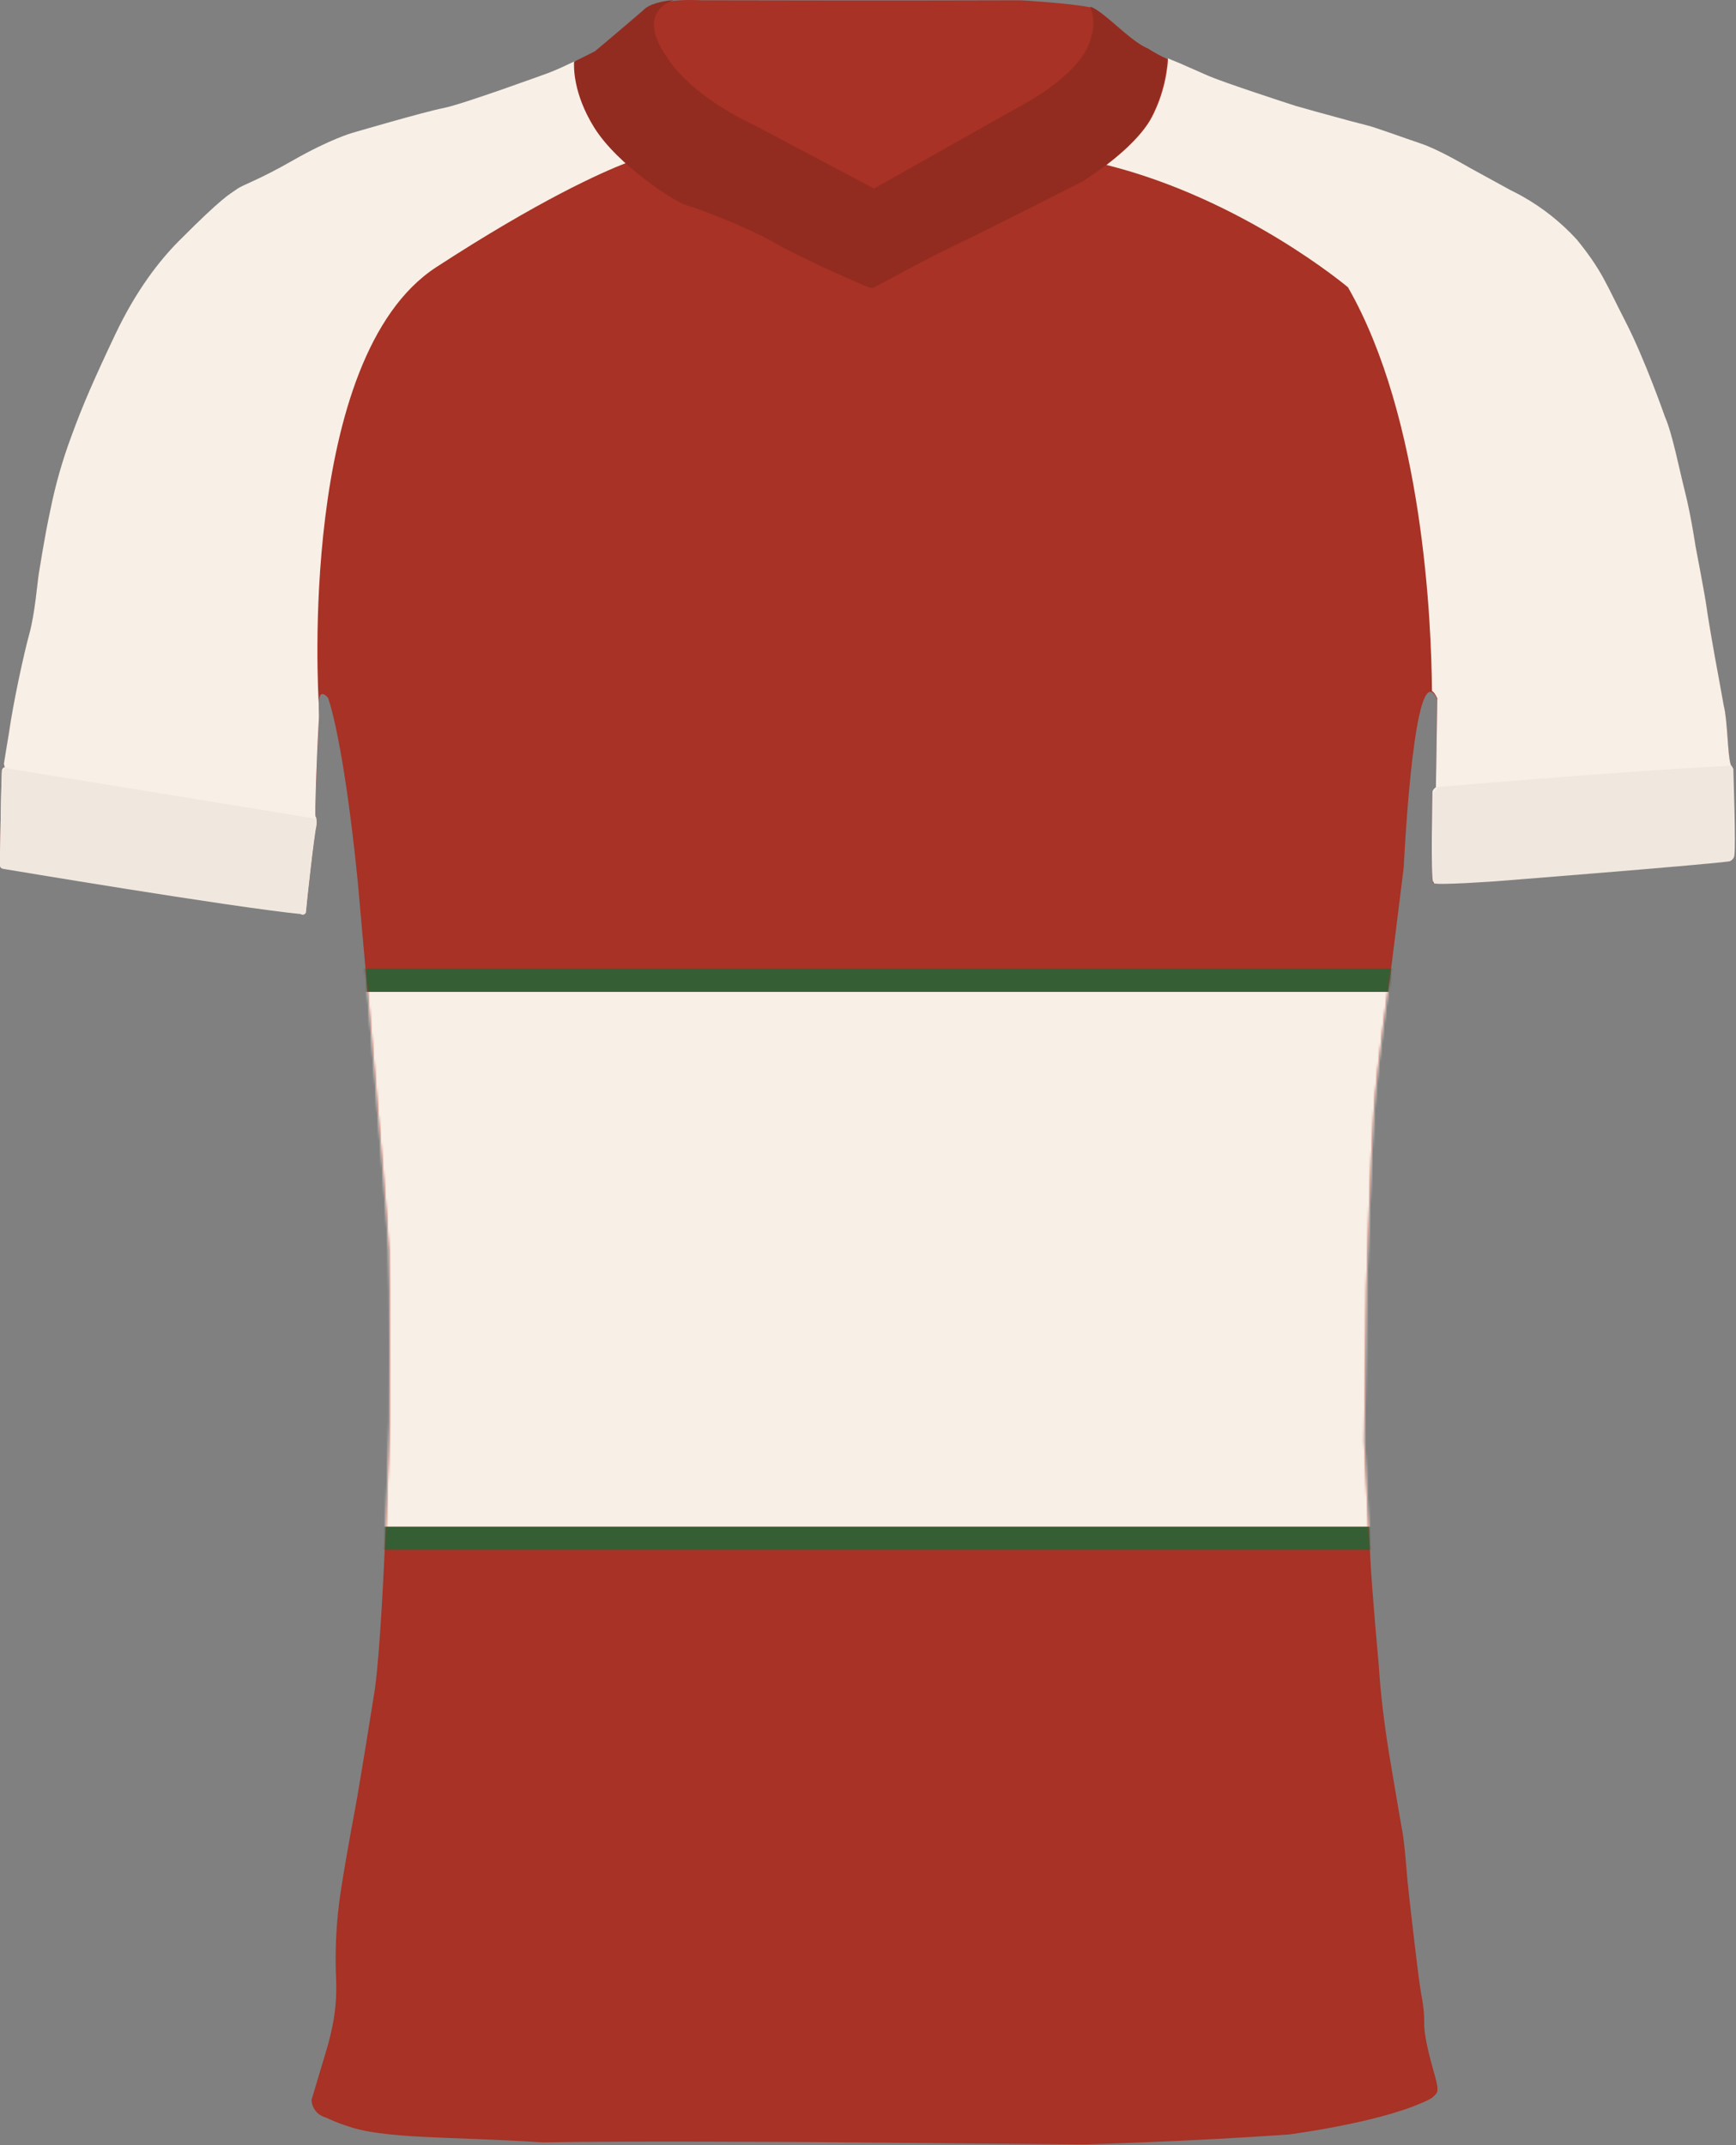 <svg width="744" height="919" viewBox="0 0 744 919" fill="none" xmlns="http://www.w3.org/2000/svg">
<rect x="0" y="0" width="744" height="919" fill="#808080" stroke="none"/>
<path d="M742.485 329.08C742.155 329.09 741.885 328.66 741.655 327.89C740.395 323.67 740.395 309.32 738.755 302.89C737.585 296.22 735.005 282.31 735.005 282.31C735.005 282.31 732.005 265.48 731.425 260.89C730.845 256.3 726.675 234.64 726.675 234.64C726.675 234.64 724.675 221.22 722.175 211.39C719.675 201.56 716.715 186.23 713.555 179.14C713.555 179.14 705.005 154.56 696.675 138.39C688.345 122.22 686.675 116.6 675.805 103.22C669.035 95.82 661.145 89.55 652.415 84.65C652.245 84.55 652.085 84.46 651.915 84.37C651.355 84.06 650.795 83.75 650.225 83.46C649.205 82.91 648.175 82.39 647.135 81.89L629.805 72.39C629.805 72.39 627.105 70.79 623.425 68.81C622.985 68.57 622.525 68.32 622.065 68.08C621.765 67.92 621.455 67.76 621.145 67.59C620.975 67.5 620.815 67.42 620.645 67.32C616.755 65.3 612.365 63.19 608.975 62.06C601.225 59.47 589.105 54.97 585.435 54.14C584.445 53.91 581.985 53.27 578.855 52.43L577.775 52.14C569.255 49.85 556.885 46.42 555.185 45.89C552.765 45.14 524.495 35.89 518.245 33.2C511.995 30.51 504.565 27.13 503.975 26.97C502.835 26.53 501.705 26.06 500.585 25.55C497.725 24.26 494.955 22.76 492.315 21.06C492.315 21.06 492.295 21.06 492.295 21.05C491.885 20.88 491.465 20.69 491.045 20.47C490.875 20.38 490.695 20.28 490.515 20.18C490.255 20.04 489.985 19.89 489.715 19.73C489.505 19.6 489.295 19.47 489.075 19.34C488.855 19.2 488.625 19.05 488.395 18.9C488.125 18.72 487.855 18.54 487.585 18.35C487.465 18.27 487.345 18.18 487.225 18.1C486.535 17.61 485.845 17.1 485.145 16.55C485.105 16.52 485.065 16.49 485.015 16.45C484.715 16.22 484.415 15.97 484.105 15.73C483.925 15.58 483.745 15.44 483.565 15.29C483.285 15.06 483.005 14.83 482.725 14.6C482.505 14.42 482.295 14.24 482.075 14.06C481.825 13.85 481.565 13.63 481.315 13.42C481.015 13.16 480.705 12.9 480.405 12.64C480.205 12.47 480.005 12.3 479.815 12.13C479.155 11.57 478.505 11.01 477.855 10.45C477.685 10.3 477.515 10.16 477.345 10.01C477.065 9.77 476.785 9.53 476.515 9.3C476.305 9.12 476.095 8.94 475.885 8.77C475.635 8.56 475.395 8.36 475.155 8.16C474.885 7.93 474.615 7.72 474.345 7.5C474.115 7.31 473.885 7.12 473.655 6.94C473.295 6.65 472.935 6.37 472.585 6.1C472.425 5.98 472.275 5.87 472.115 5.75C471.845 5.55 471.575 5.35 471.315 5.16C471.155 5.05 471.005 4.94 470.855 4.84C470.585 4.65 470.325 4.48 470.065 4.32C469.935 4.24 469.805 4.15 469.675 4.08C469.295 3.85 468.925 3.64 468.575 3.46C468.285 3.39 467.985 3.31 467.655 3.24C459.115 1.36 437.365 0.13 437.365 0.13C437.365 0.13 382.675 0.34 300.365 0.13C300.365 0.13 298.685 0.01 296.175 0C294.225 0 291.775 0.05 289.235 0.29C289.225 0.3 289.215 0.3 289.205 0.3C284.085 0.78 278.605 1.97 276.035 4.76C267.205 12.42 255.495 22.21 255.495 22.21C255.495 22.21 251.475 24.32 246.505 26.72C246.505 26.72 246.505 26.72 246.485 26.72C242.895 28.45 238.815 30.33 235.385 31.67C235.385 31.67 197.975 45.34 190.055 46.84C182.135 48.34 150.885 57.51 150.885 57.51C150.885 57.51 141.465 60.17 125.715 69.17C109.965 78.17 104.515 79.42 101.385 81.67C98.255 83.92 95.715 84.67 76.595 103.88C68.415 112.1 58.385 124.88 49.385 143.88C40.385 162.88 35.385 174.26 30.635 187.38C26.805 197.62 23.795 208.16 21.635 218.88C19.015 230.88 17.135 243.63 16.635 246.38C16.135 249.13 14.995 263.46 12.595 272.09C10.195 280.72 5.595 302.09 3.845 314.63C3.845 314.63 1.905 326.13 1.715 327.63C1.665 328 1.795 328.38 1.885 328.69C2.005 329.12 2.065 329.43 1.565 329.4C1.125 329.73 0.855 330.24 0.815 330.79C0.745 331.73 0.475 342.66 0.475 342.66L0.005 367.67V370.59C0.005 370.59 -0.185 371.81 1.815 372.02C1.815 372.02 3.145 372.24 5.525 372.64C3.905 372.37 2.775 372.18 2.225 372.09C4.685 372.5 17.325 374.61 33.975 377.31C34.135 377.34 34.305 377.36 34.465 377.39C35.035 377.48 35.615 377.58 36.195 377.67C36.335 377.69 36.475 377.72 36.625 377.74C37.215 377.83 37.805 377.93 38.395 378.03C39.685 378.24 40.995 378.45 42.315 378.66C42.425 378.68 42.535 378.7 42.645 378.71C72.925 383.58 111.785 389.6 128.885 391.31H128.865C129.015 391.42 129.175 391.49 129.335 391.53C129.395 391.55 129.455 391.56 129.515 391.57C129.525 391.57 129.535 391.57 129.545 391.57H129.525C129.585 391.57 129.645 391.59 129.705 391.59C129.915 391.6 130.125 391.56 130.325 391.48C130.425 391.44 130.515 391.39 130.605 391.32C130.635 391.3 130.665 391.28 130.695 391.26C130.785 391.19 130.865 391.11 130.935 391.01C131.165 390.71 131.265 390.33 131.215 389.96C131.375 387.43 134.635 357.68 135.635 353.59C135.635 353.59 135.935 351.29 135.335 350.44C135.315 350.4 135.295 350.37 135.265 350.34C134.905 349.96 135.715 324.96 136.715 308.34C136.945 304.57 135.195 293.22 140.555 298.88C140.555 298.88 147.095 315.51 153.345 377.88C153.345 377.88 158.925 440.24 160.595 460.58C162.265 480.92 165.935 521.58 166.595 535.58C167.255 549.58 166.925 609.25 166.925 609.25C166.925 609.25 164.265 704.58 160.095 727.25C160.095 727.25 154.265 764 152.095 775.5C149.925 787 146.925 804.08 145.925 811.08C144.115 823.32 143.485 835.71 144.055 848.08C144.475 858.37 143.155 867.89 139.345 880.2L133.515 899.69C133.675 903.27 136.165 906.32 139.635 907.2C142.385 908.53 145.225 909.67 148.135 910.62C164.285 916.62 192.965 915.24 232.555 917.87C268.555 917.21 346.765 917.74 346.765 917.74L465.055 918.74C465.055 918.74 509.445 917.53 552.445 914.47C552.445 914.47 589.265 909.7 608.945 901.1C608.945 901.1 613.195 899.44 614.355 898.22C615.855 896.64 617.035 896.66 614.915 889.22C612.795 881.78 610.135 871.91 610.385 866.28C610.305 858.64 609.055 855.28 608.385 849.66C607.715 845.85 603.715 811.33 603.215 805.83C602.715 800.33 601.995 789.98 600.995 784.59C599.995 779.2 595.295 751.21 595.295 751.21C593.295 738.75 591.665 725.9 590.915 713.59C590.915 713.59 587.975 681.84 587.295 667.84C586.615 653.84 584.805 617.39 584.805 617.39L585.745 551.39C585.745 551.39 587.485 495.93 588.915 476.06C590.415 455.24 595.745 418.56 595.745 418.56L601.585 371.72C601.585 371.72 605.315 291.97 613.695 296.57C614.425 296.97 615.195 298.01 615.995 299.8L615.395 337.07L615.385 337.8C615.385 337.8 613.905 338.8 613.905 339.95C613.905 341.1 613.165 375.95 614.165 378.32C614.585 378.48 615.785 378.55 617.435 378.56C624.615 378.6 640.515 377.46 640.515 377.46C640.515 377.46 726.225 370.73 740.745 368.94C741.815 368.6 742.635 367.73 742.905 366.64C743.655 361.55 742.495 331.73 742.495 329.07L742.485 329.08ZM129.195 391.48C129.195 391.48 129.215 391.48 129.235 391.49C129.225 391.49 129.215 391.49 129.195 391.48Z" fill="#A73225"/>
<mask id="mask0_621_2563" style="mask-type:alpha" maskUnits="userSpaceOnUse" x="0" y="0" width="744" height="919">
<path d="M742.485 329.08C742.155 329.09 741.885 328.66 741.655 327.89C740.395 323.67 740.395 309.32 738.755 302.89C737.585 296.22 735.005 282.31 735.005 282.31C735.005 282.31 732.005 265.48 731.425 260.89C730.845 256.3 726.675 234.64 726.675 234.64C726.675 234.64 724.675 221.22 722.175 211.39C719.675 201.56 716.715 186.23 713.555 179.14C713.555 179.14 705.005 154.56 696.675 138.39C688.345 122.22 686.675 116.6 675.805 103.22C669.035 95.82 661.145 89.55 652.415 84.65C652.245 84.55 652.085 84.46 651.915 84.37C651.355 84.06 650.795 83.75 650.225 83.46C649.205 82.91 648.175 82.39 647.135 81.89L629.805 72.39C629.805 72.39 627.105 70.79 623.425 68.81C622.985 68.57 622.525 68.32 622.065 68.08C621.765 67.92 621.455 67.76 621.145 67.59C620.975 67.5 620.815 67.42 620.645 67.32C616.755 65.3 612.365 63.19 608.975 62.06C601.225 59.47 589.105 54.97 585.435 54.14C584.445 53.91 581.985 53.27 578.855 52.43L577.775 52.14C569.255 49.85 556.885 46.42 555.185 45.89C552.765 45.14 524.495 35.89 518.245 33.2C511.995 30.51 504.565 27.13 503.975 26.97C502.835 26.53 501.705 26.06 500.585 25.55C497.725 24.26 494.955 22.76 492.315 21.06C492.315 21.06 492.295 21.06 492.295 21.05C491.885 20.88 491.465 20.69 491.045 20.47C490.875 20.38 490.695 20.28 490.515 20.18C490.255 20.04 489.985 19.89 489.715 19.73C489.505 19.6 489.295 19.47 489.075 19.34C488.855 19.2 488.625 19.05 488.395 18.9C488.125 18.72 487.855 18.54 487.585 18.35C487.465 18.27 487.345 18.18 487.225 18.1C486.535 17.61 485.845 17.1 485.145 16.55C485.105 16.52 485.065 16.49 485.015 16.45C484.715 16.22 484.415 15.97 484.105 15.73C483.925 15.58 483.745 15.44 483.565 15.29C483.285 15.06 483.005 14.83 482.725 14.6C482.505 14.42 482.295 14.24 482.075 14.06C481.825 13.85 481.565 13.63 481.315 13.42C481.015 13.16 480.705 12.9 480.405 12.64C480.205 12.47 480.005 12.3 479.815 12.13C479.155 11.57 478.505 11.01 477.855 10.45C477.685 10.3 477.515 10.16 477.345 10.01C477.065 9.77 476.785 9.53 476.515 9.3C476.305 9.12 476.095 8.94 475.885 8.77C475.635 8.56 475.395 8.36 475.155 8.16C474.885 7.93 474.615 7.72 474.345 7.5C474.115 7.31 473.885 7.12 473.655 6.94C473.295 6.65 472.935 6.37 472.585 6.1C472.425 5.98 472.275 5.87 472.115 5.75C471.845 5.55 471.575 5.35 471.315 5.16C471.155 5.05 471.005 4.94 470.855 4.84C470.585 4.65 470.325 4.48 470.065 4.32C469.935 4.24 469.805 4.15 469.675 4.08C469.295 3.85 468.925 3.64 468.575 3.46C468.285 3.39 467.985 3.31 467.655 3.24C459.115 1.36 437.365 0.13 437.365 0.13C437.365 0.13 382.675 0.34 300.365 0.13C300.365 0.13 298.685 0.01 296.175 0C294.225 0 291.775 0.05 289.235 0.29C289.225 0.3 289.215 0.3 289.205 0.3C284.085 0.78 278.605 1.97 276.035 4.76C267.205 12.42 255.495 22.21 255.495 22.21C255.495 22.21 251.475 24.32 246.505 26.72C246.505 26.72 246.505 26.72 246.485 26.72C242.895 28.45 238.815 30.33 235.385 31.67C235.385 31.67 197.975 45.34 190.055 46.84C182.135 48.34 150.885 57.51 150.885 57.51C150.885 57.51 141.465 60.17 125.715 69.17C109.965 78.17 104.515 79.42 101.385 81.67C98.255 83.92 95.715 84.67 76.595 103.88C68.415 112.1 58.385 124.88 49.385 143.88C40.385 162.88 35.385 174.26 30.635 187.38C26.805 197.62 23.795 208.16 21.635 218.88C19.015 230.88 17.135 243.63 16.635 246.38C16.135 249.13 14.995 263.46 12.595 272.09C10.195 280.72 5.595 302.09 3.845 314.63C3.845 314.63 1.905 326.13 1.715 327.63C1.665 328 1.795 328.38 1.885 328.69C2.005 329.12 2.065 329.43 1.565 329.4C1.125 329.73 0.855 330.24 0.815 330.79C0.745 331.73 0.475 342.66 0.475 342.66L0.005 367.67V370.59C0.005 370.59 -0.185 371.81 1.815 372.02C1.815 372.02 3.145 372.24 5.525 372.64C3.905 372.37 2.775 372.18 2.225 372.09C4.685 372.5 17.325 374.61 33.975 377.31C34.135 377.34 34.305 377.36 34.465 377.39C35.035 377.48 35.615 377.58 36.195 377.67C36.335 377.69 36.475 377.72 36.625 377.74C37.215 377.83 37.805 377.93 38.395 378.03C39.685 378.24 40.995 378.45 42.315 378.66C42.425 378.68 42.535 378.7 42.645 378.71C72.925 383.58 111.785 389.6 128.885 391.31H128.865C129.015 391.42 129.175 391.49 129.335 391.53C129.395 391.55 129.455 391.56 129.515 391.57C129.525 391.57 129.535 391.57 129.545 391.57H129.525C129.585 391.57 129.645 391.59 129.705 391.59C129.915 391.6 130.125 391.56 130.325 391.48C130.425 391.44 130.515 391.39 130.605 391.32C130.635 391.3 130.665 391.28 130.695 391.26C130.785 391.19 130.865 391.11 130.935 391.01C131.165 390.71 131.265 390.33 131.215 389.96C131.375 387.43 134.635 357.68 135.635 353.59C135.635 353.59 135.935 351.29 135.335 350.44C135.315 350.4 135.295 350.37 135.265 350.34C134.905 349.96 135.715 324.96 136.715 308.34C136.945 304.57 135.195 293.22 140.555 298.88C140.555 298.88 147.095 315.51 153.345 377.88C153.345 377.88 158.925 440.24 160.595 460.58C162.265 480.92 165.935 521.58 166.595 535.58C167.255 549.58 166.925 609.25 166.925 609.25C166.925 609.25 164.265 704.58 160.095 727.25C160.095 727.25 154.265 764 152.095 775.5C149.925 787 146.925 804.08 145.925 811.08C144.115 823.32 143.485 835.71 144.055 848.08C144.475 858.37 143.155 867.89 139.345 880.2L133.515 899.69C133.675 903.27 136.165 906.32 139.635 907.2C142.385 908.53 145.225 909.67 148.135 910.62C164.285 916.62 192.965 915.24 232.555 917.87C268.555 917.21 346.765 917.74 346.765 917.74L465.055 918.74C465.055 918.74 509.445 917.53 552.445 914.47C552.445 914.47 589.265 909.7 608.945 901.1C608.945 901.1 613.195 899.44 614.355 898.22C615.855 896.64 617.035 896.66 614.915 889.22C612.795 881.78 610.135 871.91 610.385 866.28C610.305 858.64 609.055 855.28 608.385 849.66C607.715 845.85 603.715 811.33 603.215 805.83C602.715 800.33 601.995 789.98 600.995 784.59C599.995 779.2 595.295 751.21 595.295 751.21C593.295 738.75 591.665 725.9 590.915 713.59C590.915 713.59 587.975 681.84 587.295 667.84C586.615 653.84 584.805 617.39 584.805 617.39L585.745 551.39C585.745 551.39 587.485 495.93 588.915 476.06C590.415 455.24 595.745 418.56 595.745 418.56L601.585 371.72C601.585 371.72 605.315 291.97 613.695 296.57C614.425 296.97 615.195 298.01 615.995 299.8L615.395 337.07L615.385 337.8C615.385 337.8 613.905 338.8 613.905 339.95C613.905 341.1 613.165 375.95 614.165 378.32C614.585 378.48 615.785 378.55 617.435 378.56C624.615 378.6 640.515 377.46 640.515 377.46C640.515 377.46 726.225 370.73 740.745 368.94C741.815 368.6 742.635 367.73 742.905 366.64C743.655 361.55 742.495 331.73 742.495 329.07L742.485 329.08ZM129.195 391.48C129.195 391.48 129.215 391.48 129.235 391.49C129.225 391.49 129.215 391.49 129.195 391.48Z" fill="#A73225"/>
</mask>
<g mask="url(#mask0_621_2563)">
<rect x="26" y="424.906" width="735" height="229.186" fill="#F8EFE6"/>
<rect x="26" y="415" width="735" height="9.907" fill="#355E34"/>
<rect x="26" y="654.094" width="735" height="9.907" fill="#355E34"/>
</g>
<path d="M255.005 54.28C246.045 39.81 246.315 28.4 246.465 26.18C242.875 27.91 238.795 29.79 235.365 31.13C235.365 31.13 197.955 44.8 190.035 46.3C182.115 47.8 150.865 56.97 150.865 56.97C150.865 56.97 141.445 59.63 125.695 68.63C109.945 77.63 104.495 78.88 101.365 81.13C98.235 83.38 95.695 84.13 76.575 103.34C68.395 111.56 58.365 124.34 49.365 143.34C40.365 162.34 35.365 173.72 30.615 186.84C26.785 197.08 23.775 207.62 21.615 218.34C18.995 230.34 17.115 243.09 16.615 245.84C16.115 248.59 14.975 262.92 12.575 271.55C10.175 280.18 5.575 301.55 3.825 314.09C3.825 314.09 1.885 325.59 1.695 327.09C1.645 327.46 1.775 327.84 1.865 328.15C1.985 328.58 2.045 328.89 1.545 328.86C1.105 329.19 0.835 329.7 0.795 330.25C0.725 331.19 0.455 342.12 0.455 342.12L0.005 367.12V370.04C0.005 370.04 -0.185 371.26 1.815 371.47C1.815 371.47 98.875 387.76 128.875 390.76C129.515 391.24 130.425 391.11 130.905 390.47C131.135 390.17 131.235 389.79 131.185 389.42C131.345 386.89 134.605 357.14 135.605 353.05C135.605 353.05 135.905 350.75 135.305 349.9C135.285 349.86 135.265 349.83 135.235 349.8C134.875 349.42 135.685 324.42 136.685 307.8C136.775 306.26 136.545 303.47 136.595 301.08V301.06C136.465 299.02 127.415 153.18 186.995 114.45C230.995 85.85 257.515 74.01 268.525 69.74C263.225 64.96 258.305 59.63 254.995 54.28H255.005Z" fill="#F8EFE6"/>
<path d="M742.486 328.53C742.156 328.54 741.886 328.11 741.656 327.34C740.396 323.12 740.396 308.77 738.756 302.34C737.586 295.67 735.006 281.76 735.006 281.76C735.006 281.76 732.006 264.93 731.426 260.34C730.846 255.75 726.676 234.09 726.676 234.09C726.676 234.09 724.676 220.67 722.176 210.84C719.676 201.01 716.716 185.68 713.556 178.59C713.556 178.59 705.006 154.01 696.676 137.84C688.346 121.67 686.676 116.05 675.806 102.67C669.036 95.27 661.146 89 652.416 84.1C652.246 84 652.086 83.91 651.916 83.82C651.356 83.51 650.796 83.2 650.226 82.91C649.206 82.36 648.176 81.84 647.136 81.34L629.806 71.84C629.806 71.84 627.106 70.24 623.426 68.26C622.986 68.02 622.526 67.77 622.066 67.53C621.766 67.37 621.456 67.21 621.146 67.04C620.976 66.95 620.816 66.87 620.646 66.77C616.756 64.75 612.366 62.64 608.976 61.51C601.226 58.92 589.106 54.42 585.436 53.59C584.446 53.36 581.986 52.72 578.856 51.88L577.776 51.59C569.256 49.3 556.886 45.87 555.186 45.34C552.766 44.59 524.496 35.34 518.246 32.65C511.996 29.96 504.566 26.58 503.976 26.42C502.836 25.98 501.706 25.51 500.586 25V25.08C500.556 25.56 500.526 26.14 500.466 26.81C500.426 27.32 500.366 27.89 500.296 28.5C500.076 30.36 499.716 32.66 499.126 35.24C498.856 36.42 498.536 37.67 498.156 38.96C497.756 40.35 497.286 41.79 496.736 43.27C496.116 44.91 495.416 46.6 494.596 48.31C494.316 48.89 494.026 49.48 493.716 50.07C493.436 50.61 493.136 51.14 492.816 51.68C491.806 53.34 490.616 55 489.276 56.62C488.806 57.21 488.306 57.79 487.786 58.36C483.646 63.03 478.566 67.32 474.186 70.66C533.076 85.4 577.696 123.08 577.696 123.08C609.876 179.23 613.466 266.24 613.696 296.03C614.426 296.43 615.196 297.47 615.996 299.26L615.396 336.53V337.26C615.396 337.26 613.906 338.26 613.906 339.41C613.906 340.56 613.166 375.41 614.166 377.78C616.426 378.64 640.516 376.92 640.516 376.92C640.516 376.92 726.226 370.19 740.746 368.4C741.816 368.06 742.636 367.19 742.906 366.1C743.656 361.01 742.496 331.19 742.496 328.53H742.486Z" fill="#F8EFE6"/>
<path d="M468.114 3.16C467.824 3.09 467.524 3.01 467.194 2.94C470.064 9.82 467.584 15.86 467.584 15.86C464.504 31.52 437.584 45.27 437.584 45.27L374.584 80.77L323.414 53.69C294.254 39.86 286.084 24.81 286.084 24.81C272.434 5.79 286.794 0.6 288.744 0C283.624 0.48 278.144 1.67 275.574 4.46C266.744 12.12 255.034 21.91 255.034 21.91C255.034 21.91 251.014 24.02 246.044 26.42C245.894 28.64 245.624 40.05 254.584 54.52C264.584 70.69 289.414 86.69 294.414 88.02C299.414 89.36 320.754 97.52 332.254 104.19C343.754 110.86 370.254 122.36 372.084 123.02C373.914 123.69 374.914 123.02 374.914 123.02C374.914 123.02 398.754 110.02 408.414 105.52C418.084 101.02 463.754 77.86 463.754 77.86C463.754 77.86 486.084 64.19 493.274 50.31C498.944 39.38 499.964 29.1 500.144 25.24C497.284 23.95 494.514 22.45 491.874 20.75C484.554 17.79 474.304 6.29 468.114 3.16Z" fill="#932C20"/>
<path d="M135.305 350.75L1.855 329C1.975 329.43 2.035 329.74 1.535 329.71C1.095 330.04 0.825 330.55 0.785 331.1C0.715 332.04 0.445 342.97 0.445 342.97L0.005 367.97V370.89C0.005 370.89 -0.185 372.11 1.815 372.32C1.815 372.32 98.875 388.61 128.875 391.61C129.515 392.09 130.425 391.96 130.905 391.32C131.135 391.02 131.235 390.64 131.185 390.27C131.345 387.74 134.605 357.99 135.605 353.9C135.605 353.9 135.905 351.6 135.305 350.75Z" fill="#F0E8DF"/>
<path d="M742.854 329.19C742.524 329.19 742.254 328.77 742.024 328C703.124 330.02 637.284 335.4 615.754 337.19V337.92C615.754 337.92 614.264 338.92 614.264 340.07C614.264 341.22 613.524 376.07 614.524 378.44C616.784 379.3 640.874 377.58 640.874 377.58C640.874 377.58 726.584 370.85 741.104 369.06C742.174 368.72 742.994 367.85 743.264 366.76C744.014 361.67 742.854 331.85 742.854 329.19Z" fill="#F0E8DF"/>
</svg>

